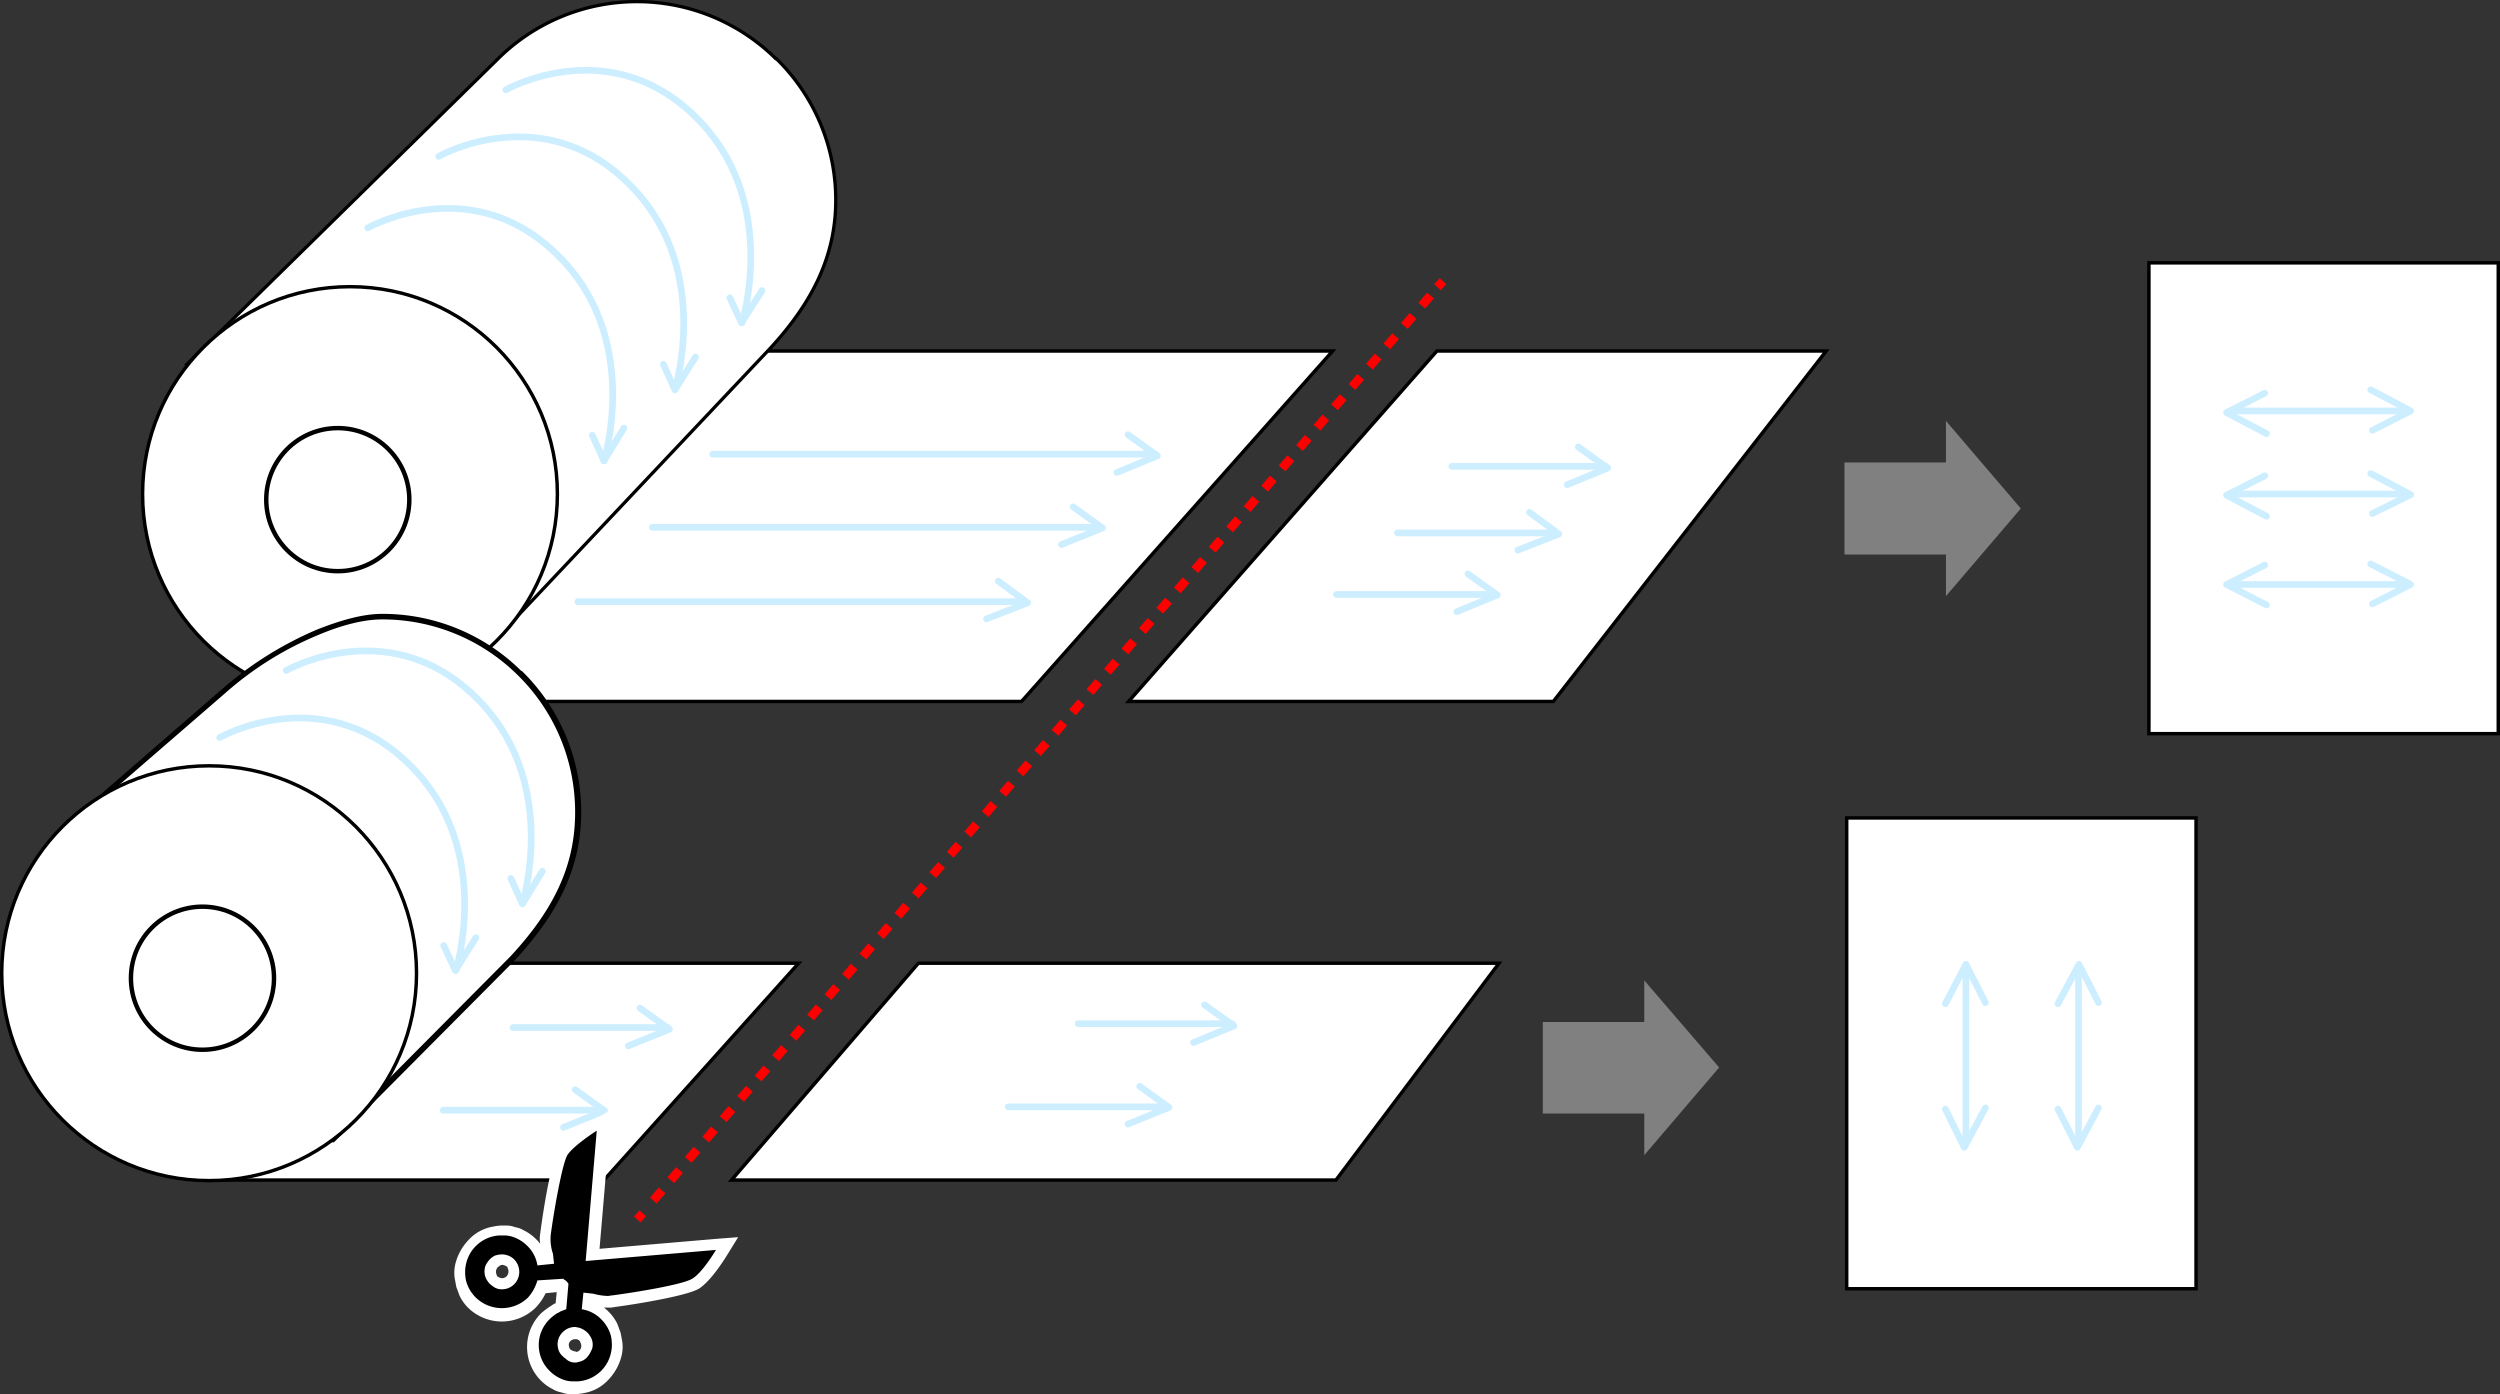 <svg xmlns="http://www.w3.org/2000/svg" width="562.138" height="313.473" viewBox="0 0 562.138 313.473"><rect x="0" y="0" width="562.138" height="313.473" fill="#333333" stroke="none"/><defs><style>.a,.b,.d{fill:#fff;}.a,.b,.c{stroke:#000;}.a,.b,.c,.e,.f,.g{stroke-miterlimit:10;}.a{stroke-width:0.778px;}.b{stroke-width:0.746px;}.c,.e,.f,.g{fill:none;}.e,.f{stroke:red;stroke-width:2px;}.f{stroke-dasharray:3.014 3.014;}.g{stroke:#cef;stroke-linecap:round;stroke-linejoin:round;stroke-width:1.5px;}.h{fill:gray;}</style></defs><g transform="translate(-0.011 -0.027)"><path class="a" d="M81.691,173.8,37.8,222.554h88.78L170.347,173.8Z" transform="translate(9.235 42.815)"/><path class="a" d="M304.573,173.8H174.021L132,222.554H267.913Z" transform="translate(32.494 42.815)"/><path class="a" d="M132.778,63.4,63.2,142.2h151l69.952-78.8Z" transform="translate(15.506 15.555)"/><path class="a" d="M360.462,63.4H272.928L203.6,142.2h95.513Z" transform="translate(50.173 15.555)"/><path class="b" d="M179.639,45.039a44.448,44.448,0,0,0-13.342-31.8h-.125a44.4,44.4,0,0,0-62.47,0L34,81.7l66.46-2L38.988,143.171l60.849,4.115L164.8,78.457C173.779,68.731,179.639,58.257,179.639,45.039Z" transform="translate(8.296)"/><circle class="a" cx="46.635" cy="46.635" r="46.635" transform="translate(32.072 64.491)"/><circle class="c" cx="16.085" cy="16.085" r="16.085" transform="translate(59.878 96.288)"/><g transform="translate(15.612 138.059)"><path class="d" d="M13.6,222.9l61.6-63.343-56.111-7.107,28.056-24.315a78.526,78.526,0,0,1,21.073-13.217c5.736-2.369,10.6-3.616,14.589-3.616a44.057,44.057,0,0,1,44.141,44.016c0,11.721-4.614,21.946-14.838,32.918L71.457,228.884Z" transform="translate(-12.353 -110.677)"/><path d="M82.926,112.047a43.234,43.234,0,0,1,30.425,12.469h0a43.092,43.092,0,0,1,12.968,30.923c0,11.6-4.489,21.572-14.589,32.42l-40.151,40.4-56.236-5.736,59.6-61.6,1.746-1.746-2.494-.374L20.7,151.948l26.933-23.317a74.486,74.486,0,0,1,20.948-13.093c5.611-2.369,10.474-3.491,14.339-3.491m0-1.247c-4.614,0-9.851,1.621-14.838,3.616a80,80,0,0,0-21.2,13.342L17.837,152.946l56.236,7.107L12.6,223.521l59.478,6.11,40.649-40.9c8.978-9.726,14.963-20.075,14.963-33.293a44.448,44.448,0,0,0-13.342-31.8h-.125a44.315,44.315,0,0,0-31.3-12.843Z" transform="translate(-12.6 -110.8)"/></g><circle class="a" cx="46.635" cy="46.635" r="46.635" transform="translate(0.4 172.224)"/><circle class="c" cx="16.085" cy="16.085" r="16.085" transform="translate(29.453 203.896)"/><path class="a" d="M249.3,55" transform="translate(61.456 13.481)"/><g transform="translate(143.296 63.244)"><line class="e" y1="1.372" x2="1.247" transform="translate(0 209.606)"/><line class="f" y1="203.87" x2="175.066" transform="translate(3.616 2.868)"/><line class="e" y1="1.372" x2="1.247" transform="translate(179.929)"/></g><path class="g" d="M91.3,17.17s24.315-13.841,44.141,7.606c17.207,18.579,8.978,44.764,8.978,44.764" transform="translate(22.444 3.056)"/><path class="g" d="M131.7,54.121l2.619,5.611,4.614-7.232" transform="translate(32.42 12.864)"/><path class="g" d="M79.2,29.17s24.315-13.841,44.141,7.606c17.207,18.579,8.978,44.764,8.978,44.764" transform="translate(19.457 6.019)"/><path class="g" d="M119.7,66.121l2.619,5.736,4.614-7.357" transform="translate(29.457 15.827)"/><path class="g" d="M66.4,42.07s24.315-13.841,44.141,7.606c17.207,18.579,8.978,44.764,8.978,44.764" transform="translate(16.296 9.204)"/><path class="g" d="M106.9,78.921l2.619,5.736,4.489-7.357" transform="translate(26.296 18.988)"/><line class="g" x1="99.628" transform="translate(160.254 102.148)"/><line class="g" x2="99.753" transform="translate(146.663 118.607)"/><path class="g" d="M203.994,78.5l6.609,4.738-9.1,3.741" transform="translate(49.654 19.284)"/><path class="g" d="M194.119,91.5l6.609,4.738L191.5,99.979" transform="translate(47.185 22.494)"/><line class="g" x2="99.628" transform="translate(129.954 135.316)"/><path class="g" d="M180.619,104.9l6.609,4.863L178,113.379" transform="translate(43.852 25.802)"/><g transform="translate(49.404 146.383)"><path class="g" d="M51.7,121.87s24.315-13.841,44.141,7.606c17.207,18.579,8.978,44.764,8.978,44.764" transform="translate(-36.737 -117.476)"/><path class="g" d="M92.2,158.821l2.619,5.736,4.489-7.357" transform="translate(-26.737 -107.668)"/><path class="g" d="M39.7,133.97s24.315-13.841,44.141,7.606c17.207,18.579,8.978,44.764,8.978,44.764" transform="translate(-39.7 -114.488)"/><path class="g" d="M80.1,170.946l2.619,5.611,4.614-7.357" transform="translate(-29.725 -104.705)"/><line class="g" x1="34.789" transform="translate(65.962 84.695)"/><line class="g" x2="34.789" transform="translate(50.251 103.274)"/><path class="g" d="M116.019,181.9l6.609,4.738-9.227,3.741" transform="translate(-21.503 -101.569)"/><path class="g" d="M104.319,196.6l6.609,4.738-9.227,3.741" transform="translate(-24.391 -97.939)"/></g><line class="g" x1="34.664" transform="translate(242.426 230.206)"/><line class="g" x2="34.664" transform="translate(226.715 248.91)"/><path class="g" d="M217.794,181.3l6.609,4.738-9.1,3.741" transform="translate(53.061 44.666)"/><path class="g" d="M206.119,196l6.609,4.738-9.227,3.741" transform="translate(50.148 48.296)"/><line class="g" x1="34.664" transform="translate(326.467 104.891)"/><line class="g" x2="34.789" transform="translate(314.248 119.854)"/><path class="g" d="M285.194,80.7l6.609,4.738-9.1,3.741" transform="translate(69.703 19.827)"/><path class="g" d="M276.419,92.5l6.609,4.863-9.227,3.616" transform="translate(67.506 22.741)"/><line class="g" x2="34.789" transform="translate(300.532 133.695)"/><path class="g" d="M265.294,103.6l6.609,4.738-9.1,3.741" transform="translate(64.79 25.481)"/><rect class="a" width="78.555" height="105.863" transform="translate(483.204 59.13)"/><rect class="a" width="78.555" height="105.863" transform="translate(415.248 183.945)"/><line class="g" y1="37.532" transform="translate(442.056 218.485)"/><line class="g" y1="37.532" transform="translate(467.369 218.485)"/><path class="g" d="M350.9,182.853,355.514,174l4.364,8.6" transform="translate(86.543 42.864)"/><path class="g" d="M371.2,182.853,375.938,174l4.364,8.6" transform="translate(91.555 42.864)"/><path class="g" d="M380.3,199.9l-4.738,8.853-4.364-8.6" transform="translate(91.555 49.259)"/><path class="g" d="M359.878,199.9l-4.738,8.853-4.24-8.6" transform="translate(86.543 49.259)"/><g transform="translate(502.906 87.684)"><line class="g" x2="37.532" transform="translate(0 4.738)"/><path class="g" d="M427.6,70.4l8.978,4.738-8.6,4.364" transform="translate(-397.425 -70.4)"/></g><g transform="translate(502.906 106.512)"><line class="g" x2="37.532" transform="translate(0 4.614)"/><path class="g" d="M427.6,85.5l8.978,4.738-8.6,4.239" transform="translate(-397.425 -85.5)"/></g><g transform="translate(502.906 126.837)"><line class="g" x2="37.532" transform="translate(0 4.614)"/><path class="g" d="M427.6,101.8l8.978,4.614-8.6,4.364" transform="translate(-397.425 -101.8)"/></g><g transform="translate(102.191 249.658)"><path d="M108.946,262.052h-.873a3.983,3.983,0,0,1-1.746-.374,5.281,5.281,0,0,1-1.746-.748,7.765,7.765,0,0,1-2.244-1.746,9.334,9.334,0,0,1,0-13.342,13.614,13.614,0,0,1,2.12-1.621,4.429,4.429,0,0,1,1.122-.5c.125,0,.249-.125.374-.125l.374-4.489-.125-.125-.125-.125-4.489.374a9.5,9.5,0,0,1-8.978,6.235,9.862,9.862,0,0,1-6.733-2.743,15.435,15.435,0,0,1-1.746-2.244c-.249-.5-.5-1.122-.748-1.746-.125-.623-.249-1.247-.374-1.746a10.136,10.136,0,0,1,.125-2.743,9.611,9.611,0,0,1,7.481-7.481,9.437,9.437,0,0,1,1.87-.125h.873a3.983,3.983,0,0,1,1.746.374,5.281,5.281,0,0,1,1.746.748,7.766,7.766,0,0,1,2.244,1.746,9.56,9.56,0,0,1,2.369,3.865l1.5-.125-.125-.873a10.814,10.814,0,0,1-.5-4.738c.5-3.616,2.369-15.836,3.99-18.454,1.5-2.369,6.359-5.486,6.983-5.736l2.12-1.247-2.619,30.175,30.175-2.618-1.247,2.12c-.374.5-3.367,5.486-5.736,6.983-2.619,1.621-14.714,3.491-18.454,3.99-.374,0-.748.125-1.122.125a13.762,13.762,0,0,1-3.616-.623l-.873-.125-.125,1.5a9.56,9.56,0,0,1,3.865,2.369,15.433,15.433,0,0,1,1.746,2.244c.249.5.5,1.122.748,1.746.125.623.249,1.122.374,1.746a10.136,10.136,0,0,1-.125,2.743,9.611,9.611,0,0,1-7.481,7.481Zm0-12.1a2.538,2.538,0,0,0-1.87.748,2.757,2.757,0,0,0-.748,2.369,2.972,2.972,0,0,0,.748,1.372l.374.374a3.544,3.544,0,0,0,1.5.5h.5a2.769,2.769,0,0,0,2.12-2.12,2.772,2.772,0,0,0-.374-2l-.374-.374a2.972,2.972,0,0,0-1.372-.748A.943.943,0,0,0,108.946,249.957ZM92.487,233.5a2.349,2.349,0,0,0-1,.249,3.262,3.262,0,0,0-1.5,1.5,2.542,2.542,0,0,0,.249,2.494l.374.374.374.374a3.544,3.544,0,0,0,1.5.5,2.538,2.538,0,0,0,1.87-.748,2.83,2.83,0,0,0,.374-3.367l-.374-.374-.374-.374A1.975,1.975,0,0,0,92.487,233.5Z" transform="translate(-81.806 -199.831)"/><path class="d" d="M114.037,204.914l-2.494,29.3,29.3-2.494s-3.117,5.237-5.362,6.484c-2.244,1.372-13.217,3.117-17.956,3.741-.374,0-.623.125-1,.125a13.555,13.555,0,0,1-3.242-.5l-2.244-.249-.374,3.741h0a7.782,7.782,0,0,1,4.364,2.244,8.3,8.3,0,0,1,2.12,3.491,6.259,6.259,0,0,1,.249,1.5,7.58,7.58,0,0,1-.125,2.369,8.156,8.156,0,0,1-6.484,6.484,6.586,6.586,0,0,1-1.621.125h-.748a6.26,6.26,0,0,1-1.5-.249,8.3,8.3,0,0,1-3.491-2.12,8.129,8.129,0,0,1,0-11.6,9.417,9.417,0,0,1,1.746-1.372c.374-.125.623-.374,1-.5s.623-.249,1-.374l.5-5.736h0c-.125-.125-.249-.374-.5-.623-.374-.249-.623-.374-.623-.5h0l-5.86.374a9.842,9.842,0,0,1-2.12,3.865,8.433,8.433,0,0,1-11.721,0,8.3,8.3,0,0,1-2.12-3.491,6.259,6.259,0,0,1-.249-1.5,7.58,7.58,0,0,1,.125-2.369,8.156,8.156,0,0,1,6.484-6.484,6.587,6.587,0,0,1,1.621-.125h.748a6.26,6.26,0,0,1,1.5.249,8.3,8.3,0,0,1,3.491,2.12,7.782,7.782,0,0,1,2.244,4.364h0l3.741-.374-.249-2.244a10.373,10.373,0,0,1-.5-4.239c.623-4.738,2.494-15.711,3.741-17.956,1.5-2.244,6.609-5.486,6.609-5.486M92.715,240.575a3.868,3.868,0,0,0,2.743-1.122,3.962,3.962,0,0,0,.5-4.988,3.616,3.616,0,0,0-1.122-1.122,4.2,4.2,0,0,0-2.12-.623,6.258,6.258,0,0,0-1.5.249,4.478,4.478,0,0,0-1.247.873,7.568,7.568,0,0,0-.873,1.247,3.75,3.75,0,0,0,.374,3.616,3.615,3.615,0,0,0,1.122,1.122,3.146,3.146,0,0,0,2.12.748m16.459,16.459a1.581,1.581,0,0,0,.748-.125,3.24,3.24,0,0,0,2-1.122,6.323,6.323,0,0,0,1.122-2,3.429,3.429,0,0,0-.623-2.868,2.189,2.189,0,0,0-.5-.623,4.581,4.581,0,0,0-2-1.122c-.249,0-.5-.125-.748-.125a3.868,3.868,0,0,0-2.743,1.122,3.783,3.783,0,0,0-1.122,3.491,3.24,3.24,0,0,0,1.122,2,2.189,2.189,0,0,0,.623.5,2.735,2.735,0,0,0,2.12.873M117.03,200.3l-4.24,2.619c-1,.623-5.736,3.616-7.357,6.235-1.746,2.743-3.491,14.09-4.115,18.953a6.78,6.78,0,0,0,0,2.244,8.065,8.065,0,0,0-1-1.122,9.985,9.985,0,0,0-2.619-1.87,5.509,5.509,0,0,0-2-.748,5.648,5.648,0,0,0-2-.374h-1a10.916,10.916,0,0,0-2,.249,9.606,9.606,0,0,0-5.486,2.993,11.889,11.889,0,0,0-2.993,5.486,8.631,8.631,0,0,0-.125,3.117c.125.623.249,1.372.374,2,.249.623.5,1.372.748,2a9.985,9.985,0,0,0,1.87,2.619,10.838,10.838,0,0,0,15.212,0,12.466,12.466,0,0,0,2.244-3.242l2.494-.249-.249,2.494a3.126,3.126,0,0,0-.873.5,16.591,16.591,0,0,0-2.369,1.746,10.687,10.687,0,0,0,0,15.212,9.985,9.985,0,0,0,2.619,1.87,5.51,5.51,0,0,0,2,.748,5.648,5.648,0,0,0,2,.374h1a10.916,10.916,0,0,0,2-.249,9.606,9.606,0,0,0,5.486-2.993,11.889,11.889,0,0,0,2.993-5.486,8.631,8.631,0,0,0,.125-3.117c-.125-.623-.249-1.372-.374-2-.249-.623-.5-1.372-.748-2a9.985,9.985,0,0,0-1.87-2.619,8.065,8.065,0,0,0-1.122-1h1a5.113,5.113,0,0,0,1.372-.125c4.738-.623,16.21-2.494,18.953-4.115,2.618-1.621,5.611-6.359,6.235-7.357l2.618-4.24-4.863.374-26.31,2.244,2.244-26.31.125-4.863ZM92.715,238.081a1.773,1.773,0,0,1-.748-.249c-.125,0-.125-.125-.249-.125-.125-.125-.125-.125-.125-.249a1.716,1.716,0,0,1-.125-1.372c.125-.125.125-.374.374-.5a1.721,1.721,0,0,1,.5-.374.75.75,0,0,1,.5-.125,1.772,1.772,0,0,1,.748.249c.125,0,.125.125.249.125.125.125.125.125.125.249a1.692,1.692,0,0,1-.125,1.87,1.523,1.523,0,0,1-1.122.5Zm16.459,16.459a1.773,1.773,0,0,1-.748-.249c-.125,0-.125-.125-.249-.125a1.078,1.078,0,0,1-.374-.748,1.129,1.129,0,0,1,.374-1.247,1.416,1.416,0,0,1,1-.374h.249a1.078,1.078,0,0,1,.748.374c.125.125.125.125.125.249a1.676,1.676,0,0,1,.249,1.122,1.323,1.323,0,0,1-1.122,1.122.386.386,0,0,0-.249-.125Z" transform="translate(-82.034 -200.3)"/></g><path class="h" d="M372.352,95.7,355.518,76v9.352H332.7v20.7h22.818V115.4Z" transform="translate(82.049 18.667)"/><path class="h" d="M317.952,196.477,301.118,176.9v9.352H278.3v20.574h22.819v9.352Z" transform="translate(68.617 43.58)"/><path class="g" d="M410.578,110.978l-8.978-4.614L410.2,102" transform="translate(99.061 25.086)"/><path class="g" d="M410.578,95,401.6,90.264l8.6-4.364" transform="translate(99.061 21.111)"/><path class="g" d="M410.578,80.1,401.6,75.364,410.2,71" transform="translate(99.061 17.432)"/></g></svg>